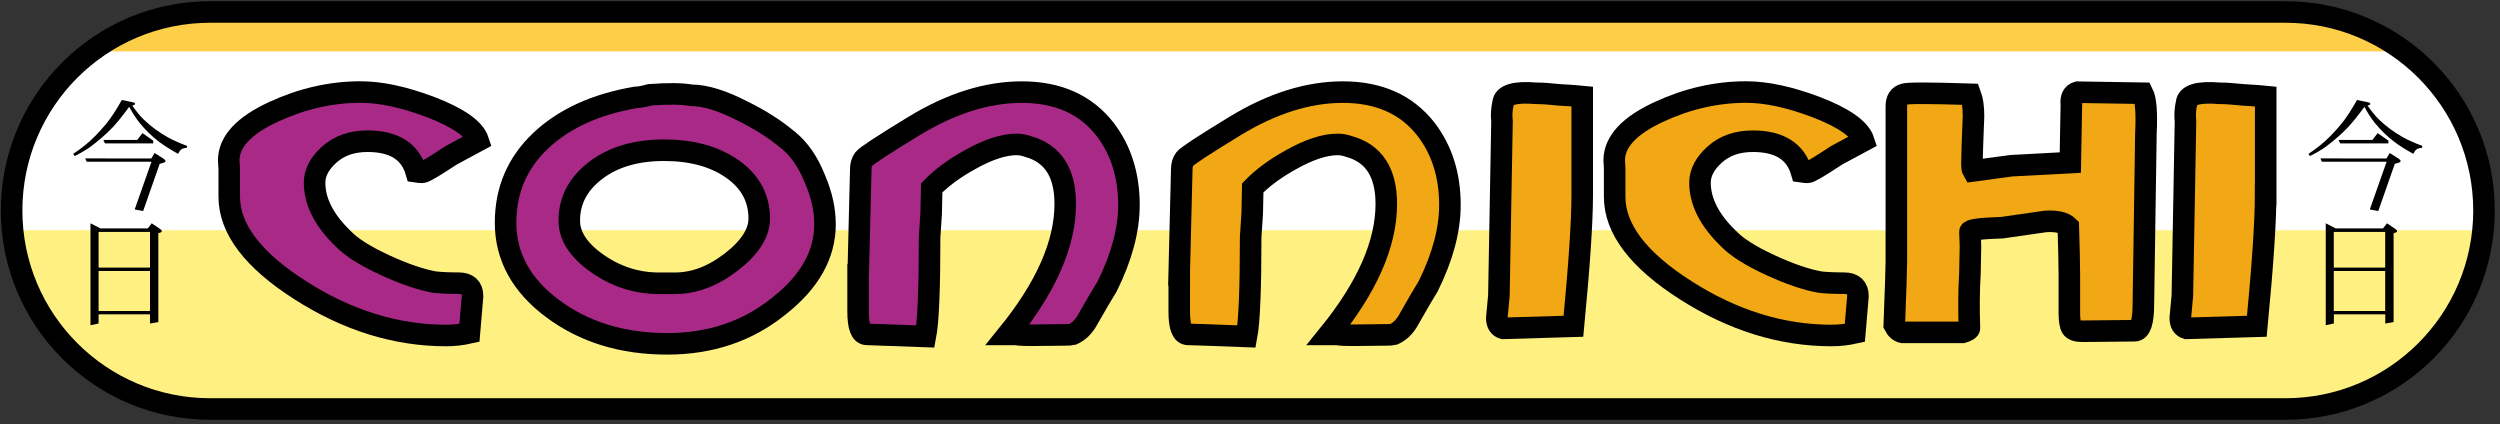 <?xml version="1.0" encoding="utf-8"?>
<!-- Generator: Adobe Illustrator 25.4.2, SVG Export Plug-In . SVG Version: 6.00 Build 0)  -->
<svg version="1.1" id="Ebene_1" xmlns="http://www.w3.org/2000/svg" xmlns:xlink="http://www.w3.org/1999/xlink" x="0px" y="0px"
	 viewBox="0 0 336 57" style="enable-background:new 0 0 336 57;" xml:space="preserve">
<rect x="0" y="0" width="336" height="57" fill="#333333" stroke="none"/>
<style type="text/css">
	.st0{fill:#FFFFFF;}
	.st1{clip-path:url(#SVGID_00000178168843807970026250000001675382372653257366_);fill:#FDCE47;}
	.st2{clip-path:url(#SVGID_00000178168843807970026250000001675382372653257366_);fill:#FFF082;}
	.st3{fill:none;stroke:#000000;stroke-width:2.896;}
	.st4{fill:#A82986;}
	.st5{fill:#F2A714;}
</style>
<path class="st0" d="M333.85,28.29c0,14.74-11.95,26.68-26.68,26.68H28.24c-14.74,0-26.68-11.95-26.68-26.68S13.5,1.61,28.24,1.61
	h278.93C321.91,1.61,333.85,13.56,333.85,28.29"/>
<g>
	<defs>
		<path id="SVGID_1_" d="M333.85,28.29c0,14.74-11.95,26.68-26.68,26.68H28.24c-14.74,0-26.68-11.95-26.68-26.68
			S13.5,1.61,28.24,1.61h278.93C321.91,1.61,333.85,13.56,333.85,28.29"/>
	</defs>
	<clipPath id="SVGID_00000125593462227487176870000000081425899734776194_">
		<use xlink:href="#SVGID_1_"  style="overflow:visible;"/>
	</clipPath>
	
		<rect x="1.55" y="2.02" style="clip-path:url(#SVGID_00000125593462227487176870000000081425899734776194_);fill:#FDCE47;" width="332.3" height="4.89"/>
	
		<rect x="1.55" y="30.94" style="clip-path:url(#SVGID_00000125593462227487176870000000081425899734776194_);fill:#FFF082;" width="332.3" height="22.81"/>
</g>
<path class="st3" d="M333.85,28.29c0,14.74-11.95,26.68-26.68,26.68H28.24c-14.74,0-26.68-11.95-26.68-26.68S13.5,1.61,28.24,1.61
	h278.93C321.91,1.61,333.85,13.56,333.85,28.29z"/>
<path class="st4" d="M64.28,18.91l-3.62,1.95c-2.32,1.53-3.62,2.3-3.9,2.3c-0.23,0-0.51-0.02-0.83-0.07
	c-0.79-2.74-2.97-4.11-6.54-4.11c-2.09,0-3.79,0.6-5.12,1.78c-1.32,1.18-1.99,2.45-1.99,3.79c0,2.55,1.28,5.06,3.83,7.52
	c1.11,1.16,2.98,2.34,5.6,3.55c2.62,1.21,4.86,1.97,6.72,2.3c0.83,0.09,1.9,0.14,3.2,0.14c1.25,0,1.88,0.58,1.88,1.74l-0.42,4.94
	c-1.02,0.23-2.06,0.35-3.13,0.35c-6.73,0-13.27-2.03-19.62-6.09c-6.35-4.06-9.53-8.24-9.53-12.56V22.6c0-0.09-0.01-0.27-0.04-0.52
	c-0.02-0.25-0.03-0.43-0.03-0.52c0-2.5,2.02-4.69,6.05-6.54c3.8-1.76,7.7-2.65,11.69-2.65c2.69,0,5.82,0.67,9.39,2.02
	C61.63,15.83,63.77,17.34,64.28,18.91z"/>
<path class="st3" d="M64.28,18.91l-3.62,1.95c-2.32,1.53-3.62,2.3-3.9,2.3c-0.23,0-0.51-0.02-0.83-0.07
	c-0.79-2.74-2.97-4.11-6.54-4.11c-2.09,0-3.79,0.6-5.12,1.78c-1.32,1.18-1.99,2.45-1.99,3.79c0,2.55,1.28,5.06,3.83,7.52
	c1.11,1.16,2.98,2.34,5.6,3.55c2.62,1.21,4.86,1.97,6.72,2.3c0.83,0.09,1.9,0.14,3.2,0.14c1.25,0,1.88,0.58,1.88,1.74l-0.42,4.94
	c-1.02,0.23-2.06,0.35-3.13,0.35c-6.73,0-13.27-2.03-19.62-6.09c-6.35-4.06-9.53-8.24-9.53-12.56V22.6c0-0.09-0.01-0.27-0.04-0.52
	c-0.02-0.25-0.03-0.43-0.03-0.52c0-2.5,2.02-4.69,6.05-6.54c3.8-1.76,7.7-2.65,11.69-2.65c2.69,0,5.82,0.67,9.39,2.02
	C61.63,15.83,63.77,17.34,64.28,18.91z"/>
<path class="st4" d="M102.04,29.37c0-2.73-1.19-4.95-3.58-6.64c-2.39-1.69-5.46-2.54-9.22-2.54c-3.76,0-6.82,0.91-9.18,2.71
	c-2.37,1.81-3.55,4.06-3.55,6.75c0,2.09,1.27,4.02,3.79,5.78c2.53,1.76,5.28,2.64,8.25,2.64h2.16c2.6,0,5.14-0.96,7.62-2.89
	C100.8,33.26,102.04,31.32,102.04,29.37 M110.88,30.14c0,4.08-2.06,7.75-6.19,10.99c-4.18,3.39-9.19,5.08-15.03,5.08
	c-6.03,0-11.15-1.58-15.38-4.73s-6.33-7-6.33-11.55c0-4.36,1.56-8.02,4.69-10.99c3.13-2.97,7.39-4.92,12.77-5.85
	c0.46,0,1.11-0.12,1.95-0.35c2.46-0.18,4.32-0.16,5.57,0.07c1.85,0,4.18,0.72,6.96,2.16c2.27,1.12,4.27,2.39,5.99,3.83
	c1.53,1.21,2.76,2.99,3.69,5.36C110.44,26.2,110.88,28.19,110.88,30.14z"/>
<path class="st3" d="M102.04,29.37c0-2.73-1.19-4.95-3.58-6.64c-2.39-1.69-5.46-2.54-9.22-2.54c-3.76,0-6.82,0.91-9.18,2.71
	c-2.37,1.81-3.55,4.06-3.55,6.75c0,2.09,1.27,4.02,3.79,5.78c2.53,1.76,5.28,2.64,8.25,2.64h2.16c2.6,0,5.14-0.96,7.62-2.89
	C100.8,33.26,102.04,31.32,102.04,29.37z M110.88,30.14c0,4.08-2.06,7.75-6.19,10.99c-4.18,3.39-9.19,5.08-15.03,5.08
	c-6.03,0-11.15-1.58-15.38-4.73s-6.33-7-6.33-11.55c0-4.36,1.56-8.02,4.69-10.99c3.13-2.97,7.39-4.92,12.77-5.85
	c0.46,0,1.11-0.12,1.95-0.35c2.46-0.18,4.32-0.16,5.57,0.07c1.85,0,4.18,0.72,6.96,2.16c2.27,1.12,4.27,2.39,5.99,3.83
	c1.53,1.21,2.76,2.99,3.69,5.36C110.44,26.2,110.88,28.19,110.88,30.14z"/>
<path class="st4" d="M115.34,36.94l0.35-14.2c0-0.56,0.14-1.02,0.42-1.39c0.28-0.37,2.5-1.83,6.68-4.38
	c5.01-3.06,9.86-4.59,14.54-4.59c4.87,0,8.6,1.67,11.2,5.01c2.13,2.78,3.2,6.17,3.2,10.16c0,3.34-0.97,6.98-2.92,10.92
	c-0.6,0.97-1.49,2.48-2.65,4.52c-0.51,0.93-1.18,1.58-2.02,1.95c-0.19,0.05-0.51,0.07-0.97,0.07c-0.7,0-1.88,0.01-3.55,0.04
	c-1.67,0.02-2.69-0.01-3.06-0.1h-1.11c5.15-6.35,7.72-12.2,7.72-17.54c0-4.22-1.67-6.8-5.01-7.72c-0.51-0.18-1.02-0.28-1.53-0.28
	c-1.76,0-3.87,0.7-6.33,2.09c-2.09,1.16-3.78,2.41-5.08,3.75l-0.07,3.41l-0.21,3.2c0,6.96-0.18,11.41-0.56,13.36
	c-4.87-0.18-7.5-0.28-7.87-0.28c-0.79,0-1.18-1.02-1.18-3.06V36.94z"/>
<path class="st3" d="M115.34,36.94l0.35-14.2c0-0.56,0.14-1.02,0.42-1.39c0.28-0.37,2.5-1.83,6.68-4.38
	c5.01-3.06,9.86-4.59,14.54-4.59c4.87,0,8.6,1.67,11.2,5.01c2.13,2.78,3.2,6.17,3.2,10.16c0,3.34-0.97,6.98-2.92,10.92
	c-0.6,0.97-1.49,2.48-2.65,4.52c-0.51,0.93-1.18,1.58-2.02,1.95c-0.19,0.05-0.51,0.07-0.97,0.07c-0.7,0-1.88,0.01-3.55,0.04
	c-1.67,0.02-2.69-0.01-3.06-0.1h-1.11c5.15-6.35,7.72-12.2,7.72-17.54c0-4.22-1.67-6.8-5.01-7.72c-0.51-0.18-1.02-0.28-1.53-0.28
	c-1.76,0-3.87,0.7-6.33,2.09c-2.09,1.16-3.78,2.41-5.08,3.75l-0.07,3.41l-0.21,3.2c0,6.96-0.18,11.41-0.56,13.36
	c-4.87-0.18-7.5-0.28-7.87-0.28c-0.79,0-1.18-1.02-1.18-3.06V36.94z"/>
<path class="st5" d="M158.48,36.94l0.35-14.2c0-0.56,0.14-1.02,0.42-1.39c0.28-0.37,2.5-1.83,6.68-4.38
	c5.01-3.06,9.86-4.59,14.54-4.59c4.87,0,8.6,1.67,11.2,5.01c2.13,2.78,3.2,6.17,3.2,10.16c0,3.34-0.97,6.98-2.92,10.92
	c-0.6,0.97-1.49,2.48-2.64,4.52c-0.51,0.93-1.18,1.58-2.02,1.95c-0.19,0.05-0.51,0.07-0.97,0.07c-0.7,0-1.88,0.01-3.55,0.04
	c-1.67,0.02-2.69-0.01-3.06-0.1h-1.11c5.15-6.35,7.72-12.2,7.72-17.54c0-4.22-1.67-6.8-5.01-7.72c-0.51-0.18-1.02-0.28-1.53-0.28
	c-1.76,0-3.87,0.7-6.33,2.09c-2.09,1.16-3.78,2.41-5.08,3.75l-0.07,3.41l-0.21,3.2c0,6.96-0.18,11.41-0.55,13.36
	c-4.87-0.18-7.49-0.28-7.87-0.28c-0.79,0-1.18-1.02-1.18-3.06V36.94z"/>
<path class="st3" d="M158.48,36.94l0.35-14.2c0-0.56,0.14-1.02,0.42-1.39c0.28-0.37,2.5-1.83,6.68-4.38
	c5.01-3.06,9.86-4.59,14.54-4.59c4.87,0,8.6,1.67,11.2,5.01c2.13,2.78,3.2,6.17,3.2,10.16c0,3.34-0.97,6.98-2.92,10.92
	c-0.6,0.97-1.49,2.48-2.64,4.52c-0.51,0.93-1.18,1.58-2.02,1.95c-0.19,0.05-0.51,0.07-0.97,0.07c-0.7,0-1.88,0.01-3.55,0.04
	c-1.67,0.02-2.69-0.01-3.06-0.1h-1.11c5.15-6.35,7.72-12.2,7.72-17.54c0-4.22-1.67-6.8-5.01-7.72c-0.51-0.18-1.02-0.28-1.53-0.28
	c-1.76,0-3.87,0.7-6.33,2.09c-2.09,1.16-3.78,2.41-5.08,3.75l-0.07,3.41l-0.21,3.2c0,6.96-0.18,11.41-0.55,13.36
	c-4.87-0.18-7.49-0.28-7.87-0.28c-0.79,0-1.18-1.02-1.18-3.06V36.94z"/>
<path class="st5" d="M212.65,26.18c0,3.66-0.4,9.56-1.18,17.67l-9.46,0.28c-0.56-0.18-0.84-0.65-0.84-1.39l0.28-2.99l0.42-23.45
	c-0.09-0.79-0.05-1.6,0.14-2.44c0.09-1.11,1.58-1.56,4.45-1.32c0.79,0,1.83,0.07,3.13,0.21c1.58,0.1,2.6,0.16,3.06,0.21V26.18z"/>
<path class="st3" d="M212.65,26.18c0,3.66-0.4,9.56-1.18,17.67l-9.46,0.28c-0.56-0.18-0.84-0.65-0.84-1.39l0.28-2.99l0.42-23.45
	c-0.09-0.79-0.05-1.6,0.14-2.44c0.09-1.11,1.58-1.56,4.45-1.32c0.79,0,1.83,0.07,3.13,0.21c1.58,0.1,2.6,0.16,3.06,0.21V26.18z"/>
<path class="st5" d="M250.48,18.91l-3.62,1.95c-2.32,1.53-3.62,2.3-3.9,2.3c-0.23,0-0.51-0.02-0.84-0.07
	c-0.79-2.74-2.97-4.11-6.54-4.11c-2.09,0-3.79,0.6-5.11,1.78c-1.32,1.18-1.99,2.45-1.99,3.79c0,2.55,1.28,5.06,3.83,7.52
	c1.11,1.16,2.98,2.34,5.6,3.55c2.62,1.21,4.86,1.97,6.72,2.3c0.83,0.09,1.9,0.14,3.2,0.14c1.25,0,1.88,0.58,1.88,1.74l-0.42,4.94
	c-1.02,0.23-2.07,0.35-3.13,0.35c-6.73,0-13.27-2.03-19.62-6.09c-6.36-4.06-9.53-8.24-9.53-12.56V22.6c0-0.09-0.01-0.27-0.03-0.52
	c-0.02-0.25-0.03-0.43-0.03-0.52c0-2.5,2.02-4.69,6.05-6.54c3.8-1.76,7.7-2.65,11.69-2.65c2.69,0,5.82,0.67,9.39,2.02
	C247.84,15.83,249.97,17.34,250.48,18.91z"/>
<path class="st3" d="M250.48,18.91l-3.62,1.95c-2.32,1.53-3.62,2.3-3.9,2.3c-0.23,0-0.51-0.02-0.84-0.07
	c-0.79-2.74-2.97-4.11-6.54-4.11c-2.09,0-3.79,0.6-5.11,1.78c-1.32,1.18-1.99,2.45-1.99,3.79c0,2.55,1.28,5.06,3.83,7.52
	c1.11,1.16,2.98,2.34,5.6,3.55c2.62,1.21,4.86,1.97,6.72,2.3c0.83,0.09,1.9,0.14,3.2,0.14c1.25,0,1.88,0.58,1.88,1.74l-0.42,4.94
	c-1.02,0.23-2.07,0.35-3.13,0.35c-6.73,0-13.27-2.03-19.62-6.09c-6.36-4.06-9.53-8.24-9.53-12.56V22.6c0-0.09-0.01-0.27-0.03-0.52
	c-0.02-0.25-0.03-0.43-0.03-0.52c0-2.5,2.02-4.69,6.05-6.54c3.8-1.76,7.7-2.65,11.69-2.65c2.69,0,5.82,0.67,9.39,2.02
	C247.84,15.83,249.97,17.34,250.48,18.91z"/>
<path class="st5" d="M288.07,40.9c0,2.37-0.4,3.55-1.18,3.55l-7.03,0.07c-0.74,0-1.22-0.16-1.43-0.49c-0.21-0.32-0.31-1-0.31-2.02
	v-5.01c0-1.44-0.05-3.62-0.14-6.54c-0.56-0.55-1.58-0.79-3.06-0.7l-5.84,0.84c-2.88,0.09-4.32,0.28-4.32,0.56l0.07,1.88l-0.07,3.69
	c-0.14,2.27-0.16,4.73-0.07,7.38c0,0.18-0.3,0.37-0.91,0.56h-8.07c-0.46-0.09-0.84-0.42-1.12-0.97c0.19-4.87,0.28-7.75,0.28-8.63
	v-20.8c0-0.88,0.35-1.42,1.04-1.6c0.33-0.18,3.29-0.18,8.91,0c0.28,0.74,0.42,1.72,0.42,2.92c-0.14,3.53-0.21,5.64-0.21,6.33
	c0,0.56,0.05,0.9,0.14,1.05l5.15-0.7l7.93-0.42l0.14-7.79c-0.1-0.93,0.18-1.48,0.83-1.67l8.77,0.14c0.42,0.83,0.55,2.65,0.42,5.42
	L288.07,40.9z"/>
<path class="st3" d="M288.07,40.9c0,2.37-0.4,3.55-1.18,3.55l-7.03,0.07c-0.74,0-1.22-0.16-1.43-0.49c-0.21-0.32-0.31-1-0.31-2.02
	v-5.01c0-1.44-0.05-3.62-0.14-6.54c-0.56-0.55-1.58-0.79-3.06-0.7l-5.84,0.84c-2.88,0.09-4.32,0.28-4.32,0.56l0.07,1.88l-0.07,3.69
	c-0.14,2.27-0.16,4.73-0.07,7.38c0,0.18-0.3,0.37-0.91,0.56h-8.07c-0.46-0.09-0.84-0.42-1.12-0.97c0.19-4.87,0.28-7.75,0.28-8.63
	v-20.8c0-0.88,0.35-1.42,1.04-1.6c0.33-0.18,3.29-0.18,8.91,0c0.28,0.74,0.42,1.72,0.42,2.92c-0.14,3.53-0.21,5.64-0.21,6.33
	c0,0.56,0.05,0.9,0.14,1.05l5.15-0.7l7.93-0.42l0.14-7.79c-0.1-0.93,0.18-1.48,0.83-1.67l8.77,0.14c0.42,0.83,0.55,2.65,0.42,5.42
	L288.07,40.9z"/>
<path class="st5" d="M304.5,26.18c0,3.66-0.4,9.56-1.18,17.67l-9.46,0.28c-0.56-0.18-0.83-0.65-0.83-1.39l0.28-2.99l0.42-23.45
	c-0.09-0.79-0.05-1.6,0.14-2.44c0.09-1.11,1.58-1.56,4.45-1.32c0.79,0,1.83,0.07,3.13,0.21c1.58,0.1,2.6,0.16,3.06,0.21V26.18z"/>
<path class="st3" d="M304.5,26.18c0,3.66-0.4,9.56-1.18,17.67l-9.46,0.28c-0.56-0.18-0.83-0.65-0.83-1.39l0.28-2.99l0.42-23.45
	c-0.09-0.79-0.05-1.6,0.14-2.44c0.09-1.11,1.58-1.56,4.45-1.32c0.79,0,1.83,0.07,3.13,0.21c1.58,0.1,2.6,0.16,3.06,0.21V26.18z"/>
<path d="M14.11,19.27l-0.22-0.46h4.55l0.71-0.92l1.44,1.01v0.37H14.11 M11.65,21.74l-0.19-0.45l8.88,0.01l0.44-0.74l1.22,0.78
	c0.16,0.11,0.24,0.21,0.24,0.31c0,0.04-0.02,0.08-0.06,0.11c-0.04,0.05-0.11,0.09-0.21,0.11l-0.51,0.15l-2.22,6.34l-1.14-0.21
	l2.26-6.41H11.65z M25.16,19.61l-0.08,0.27c-0.3,0.01-0.53,0.07-0.68,0.18c-0.16,0.1-0.31,0.31-0.47,0.62
	c-1.09-0.62-1.95-1.16-2.56-1.63c-0.99-0.75-1.85-1.6-2.61-2.54c-0.47-0.58-0.93-1.29-1.4-2.15c-0.37,0.51-0.75,1.01-1.15,1.51
	c-0.4,0.49-0.76,0.91-1.08,1.26c-0.89,0.92-1.89,1.79-2.99,2.61c-0.54,0.39-1.24,0.8-2.11,1.24l-0.19-0.31
	c0.53-0.34,1.04-0.71,1.54-1.11c0.5-0.4,0.99-0.85,1.48-1.35c0.49-0.5,0.96-1.03,1.43-1.59c0.65-0.8,1.34-1.86,2.08-3.18l1.5,0.31
	c0.11,0.02,0.18,0.05,0.22,0.09c0.04,0.04,0.06,0.09,0.06,0.13c0,0.03-0.02,0.06-0.05,0.09c-0.05,0.04-0.15,0.08-0.32,0.14
	c0.56,0.79,1.07,1.42,1.55,1.88c0.93,0.89,1.98,1.67,3.16,2.34c0.38,0.21,0.77,0.41,1.19,0.59C24.09,19.21,24.59,19.4,25.16,19.61z"
	/>
<path d="M20.16,36.42h-6.91v5.38h6.91V36.42z M20.16,31.17h-6.91v4.8h6.91V31.17z M13.24,43.48l-1.08,0.23v-13.7l1.34,0.69h6.36
	l0.53-0.69l1.11,0.75c0.16,0.1,0.24,0.2,0.24,0.31c0,0.04-0.02,0.08-0.06,0.12c-0.04,0.03-0.17,0.09-0.4,0.16v11.94l-1.12,0.19
	v-1.23h-6.91V43.48z"/>
<path d="M314.52,19.27l-0.22-0.46h4.55l0.71-0.92L321,18.9v0.37H314.52 M312.06,21.74l-0.2-0.45l8.88,0.01l0.44-0.74l1.22,0.78
	c0.16,0.11,0.24,0.21,0.24,0.31c0,0.04-0.02,0.08-0.06,0.11c-0.04,0.05-0.11,0.09-0.21,0.11l-0.51,0.15l-2.22,6.34l-1.14-0.21
	l2.26-6.41H312.06z M325.58,19.61l-0.08,0.27c-0.3,0.01-0.53,0.07-0.69,0.18c-0.16,0.1-0.31,0.31-0.47,0.62
	c-1.09-0.62-1.95-1.16-2.56-1.63c-0.98-0.75-1.85-1.6-2.61-2.54c-0.47-0.58-0.93-1.29-1.39-2.15c-0.37,0.51-0.76,1.01-1.15,1.51
	c-0.4,0.49-0.76,0.91-1.08,1.26c-0.89,0.92-1.89,1.79-2.99,2.61c-0.54,0.39-1.24,0.8-2.11,1.24l-0.19-0.31
	c0.53-0.34,1.04-0.71,1.54-1.11c0.5-0.4,0.99-0.85,1.48-1.35c0.49-0.5,0.96-1.03,1.42-1.59c0.65-0.8,1.34-1.86,2.08-3.18l1.5,0.31
	c0.11,0.02,0.18,0.05,0.22,0.09c0.04,0.04,0.07,0.09,0.07,0.13c0,0.03-0.02,0.06-0.05,0.09c-0.05,0.04-0.15,0.08-0.32,0.14
	c0.56,0.79,1.08,1.42,1.55,1.88c0.93,0.89,1.98,1.67,3.16,2.34c0.38,0.21,0.77,0.41,1.19,0.59C324.51,19.21,325,19.4,325.58,19.61z"
	/>
<path d="M320.57,36.42h-6.91v5.38h6.91V36.42z M320.57,31.17h-6.91v4.8h6.91V31.17z M313.66,43.48l-1.08,0.23v-13.7l1.34,0.69h6.36
	l0.53-0.69l1.11,0.75c0.16,0.1,0.24,0.2,0.24,0.31c0,0.04-0.02,0.08-0.06,0.12c-0.04,0.03-0.17,0.09-0.4,0.16v11.94l-1.12,0.19
	v-1.23h-6.91V43.48z"/>
</svg>
